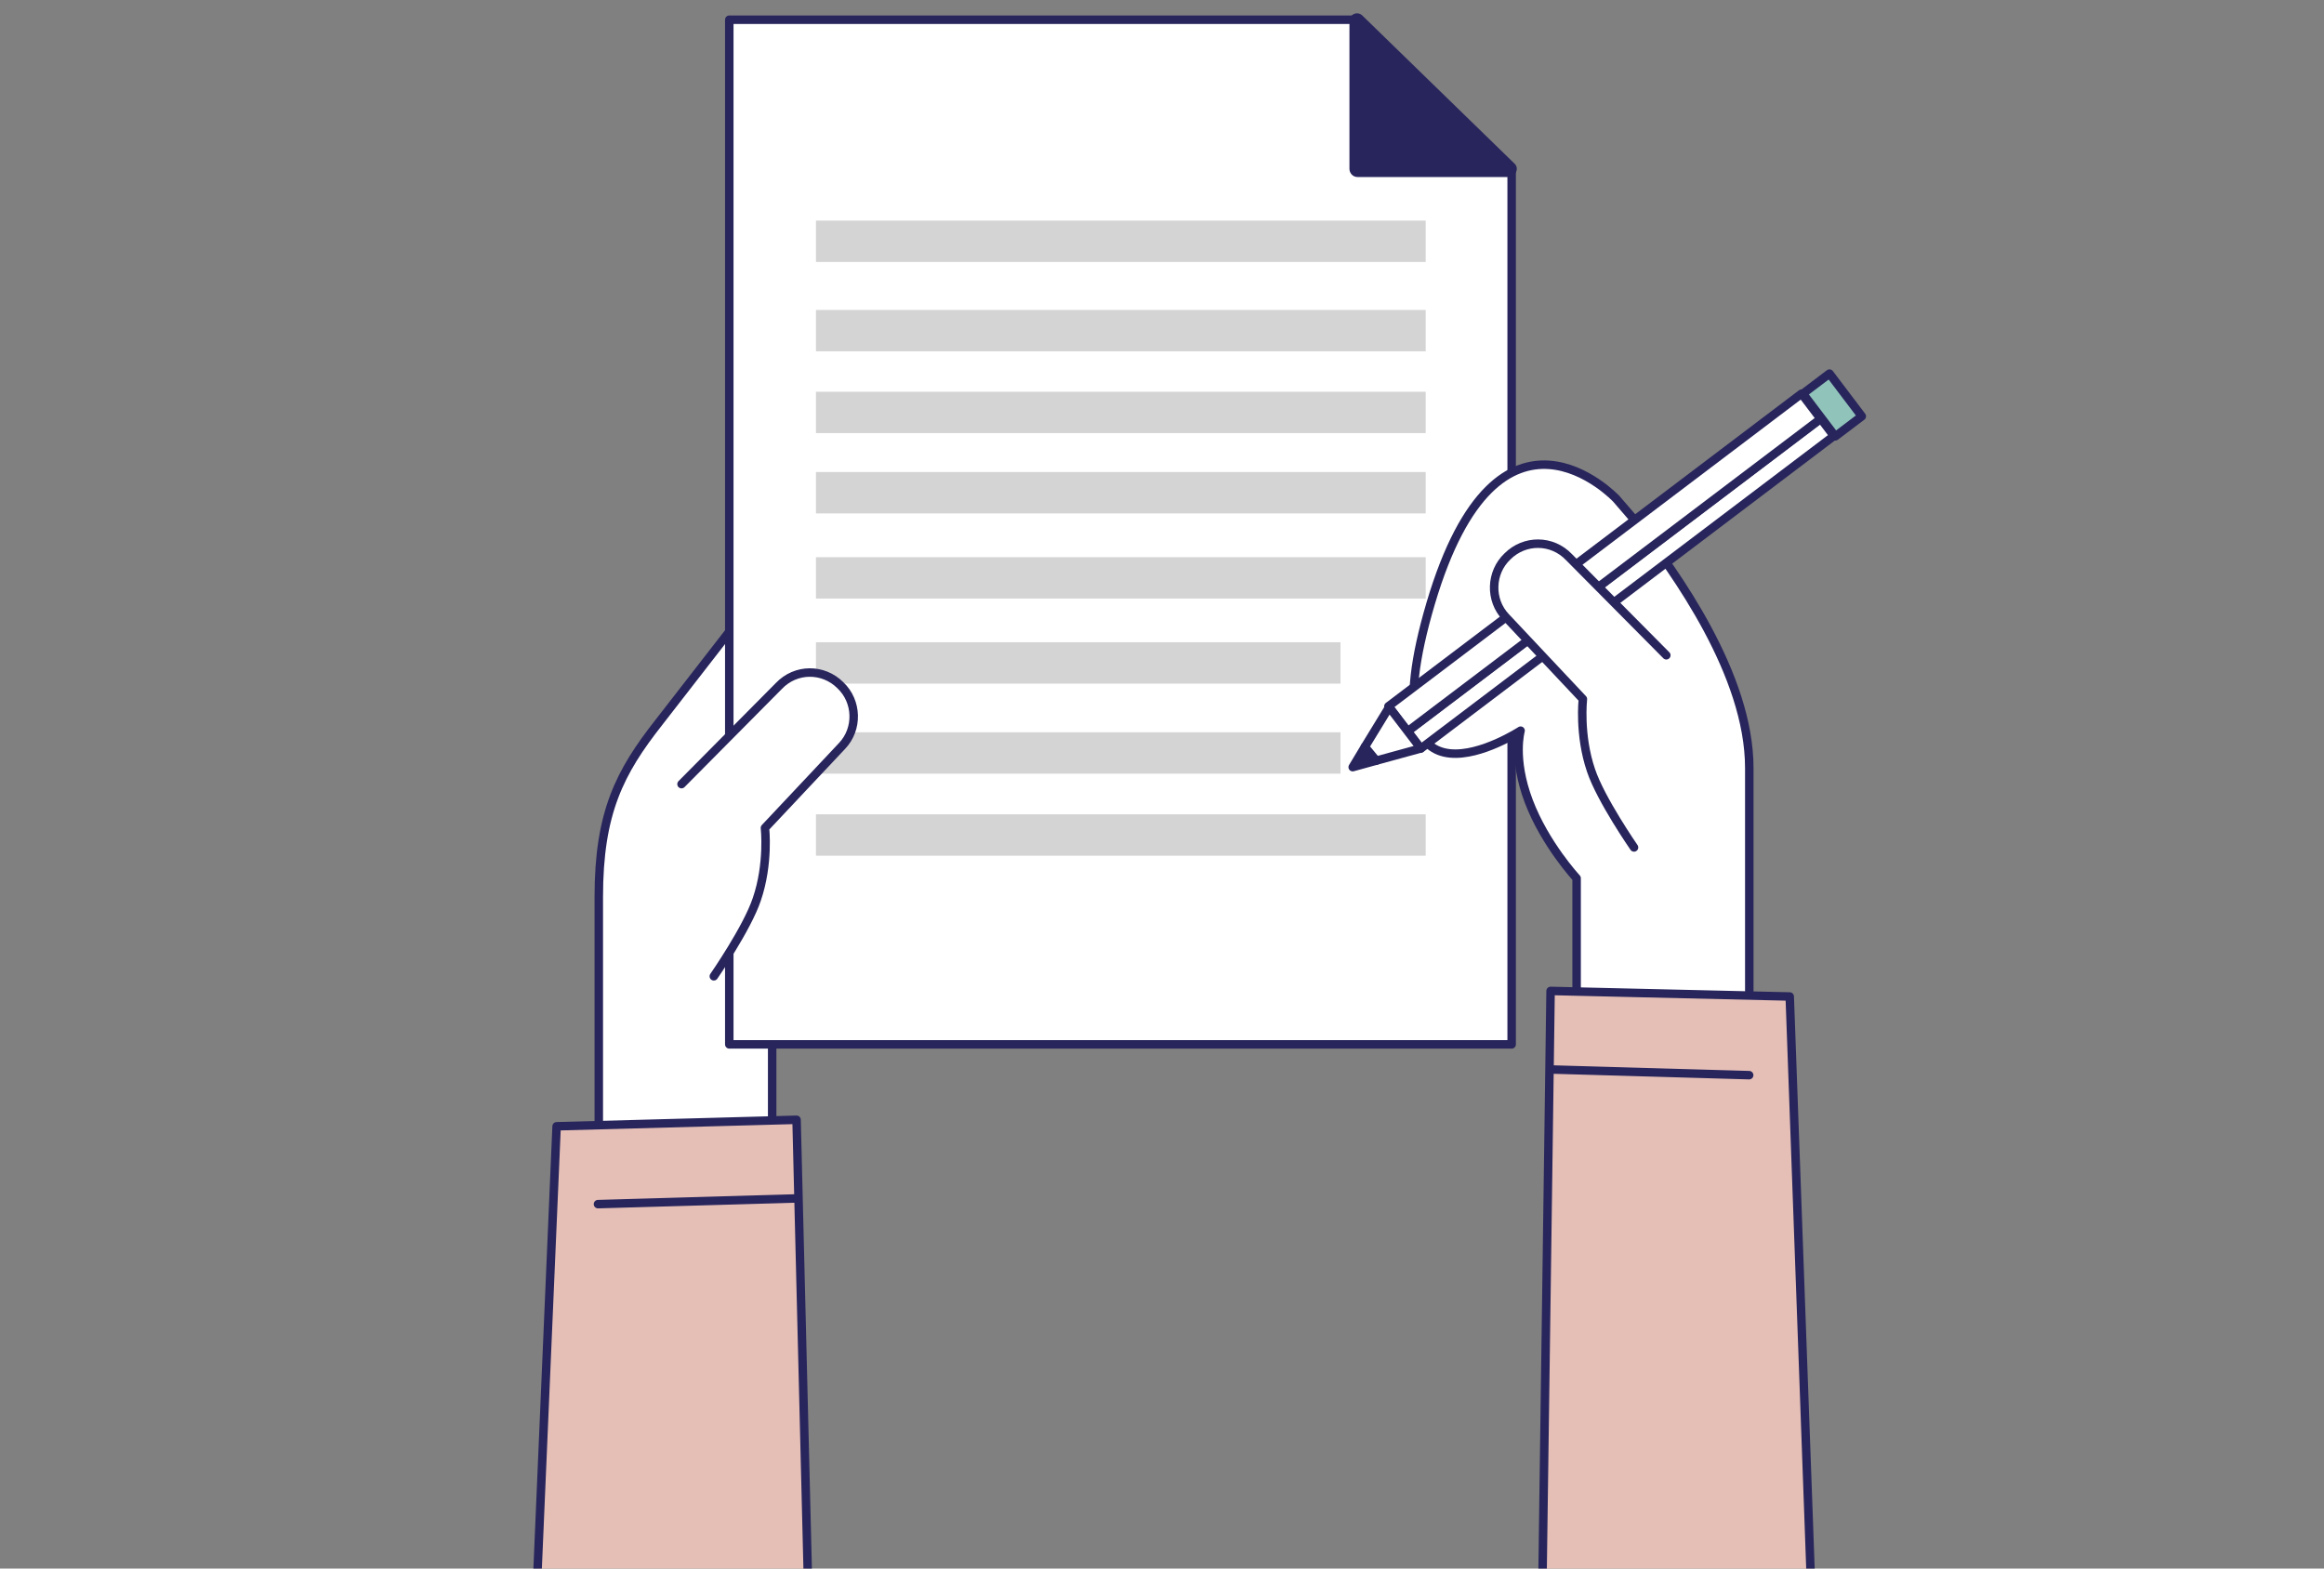 <?xml version="1.0" encoding="UTF-8" standalone="no"?>
<svg
   id="Layer_1"
   data-name="Layer 1"
   viewBox="0 0 200 135"
   version="1.1"
   sodipodi:docname="OC_T&amp;Cs - L2 Graphic in Grids.svg"
   width="200"
   height="135"
   inkscape:version="1.2.2 (b0a84865, 2022-12-01)"
   xmlns:inkscape="http://www.inkscape.org/namespaces/inkscape"
   xmlns:sodipodi="http://sodipodi.sourceforge.net/DTD/sodipodi-0.dtd"
   xmlns="http://www.w3.org/2000/svg"
   xmlns:svg="http://www.w3.org/2000/svg">
  <rect x="0" y="0" width="200" height="135" fill="#808080" stroke="none"/>
  <sodipodi:namedview
     id="namedview4148"
     pagecolor="#ffffff"
     bordercolor="#000000"
     borderopacity="0.25"
     inkscape:showpageshadow="2"
     inkscape:pageopacity="0.0"
     inkscape:pagecheckerboard="0"
     inkscape:deskcolor="#d1d1d1"
     showgrid="false"
     inkscape:zoom="1.744401"
     inkscape:cx="57.326268"
     inkscape:cy="67.644997"
     inkscape:window-width="1309"
     inkscape:window-height="456"
     inkscape:window-x="0"
     inkscape:window-y="38"
     inkscape:window-maximized="0"
     inkscape:current-layer="Layer_1" />
  <defs
     id="defs4089">
    <style
       id="style4087">
      .cls-1, .cls-2 {
        fill: #fff;
      }

      .cls-1, .cls-2, .cls-3, .cls-4, .cls-5, .cls-6 {
        stroke: #28255c;
        stroke-linecap: round;
        stroke-linejoin: round;
      }

      .cls-1, .cls-3 {
        stroke-width: .73px;
      }

      .cls-2, .cls-4, .cls-5, .cls-6 {
        stroke-width: .73px;
      }

      .cls-3 {
        fill: #90c3ba;
      }

      .cls-7, .cls-6 {
        fill: #28255c;
      }

      .cls-4 {
        fill: none;
      }

      .cls-5 {
        fill: #e5bfb6;
      }

      .cls-8 {
        fill: #716f6f;
        isolation: isolate;
        opacity: .3;
      }
    </style>
  </defs>
  <path
     class="cls-2"
     d="m 71.271,73.977 c 0,0 0.7,2.37 -0.7,6.07 -1.4,3.7 -4.12,6.63 -4.12,6.63 v 24.7 h -14.92 V 77.187 c 0,-7.26 1.81,-10.74 5.16,-15 l 6.28,-8.09"
     id="path4091" />
  <g
     id="g4097"
     transform="translate(45.861,1.147)">
    <polygon
       class="cls-5"
       points="22.69,95.23 23.67,134.86 0.36,134.93 2.04,95.79 "
       id="polygon4093" />
    <line
       class="cls-4"
       x1="5.6"
       y1="102.49"
       x2="22.69"
       y2="102"
       id="line4095" />
  </g>
  <polyline
     class="cls-2"
     points="70.83 .55 16.9 .55 16.9 88.74 84.23 88.74 84.23 13.53"
     id="polyline4099"
     transform="translate(45.861,1.147)" />
  <rect
     class="cls-8"
     x="70.221"
     y="40.627"
     width="52.47"
     height="3.56"
     id="rect4101" />
  <rect
     class="cls-8"
     x="70.221"
     y="47.957"
     width="52.47"
     height="3.56"
     id="rect4103" />
  <rect
     class="cls-8"
     x="70.221"
     y="33.717"
     width="52.47"
     height="3.56"
     id="rect4105" />
  <rect
     class="cls-8"
     x="70.221"
     y="26.677"
     width="52.47"
     height="3.56"
     id="rect4107" />
  <rect
     class="cls-8"
     x="70.221"
     y="55.277"
     width="45.14"
     height="3.56"
     id="rect4109" />
  <rect
     class="cls-8"
     x="70.221"
     y="63.027"
     width="45.14"
     height="3.56"
     id="rect4111" />
  <path
     class="cls-7"
     d="m 130.301,14.047 -13.05,-12.7 c -0.42,-0.42 -1.12,-0.14 -1.12,0.49 V 14.537 c 0,0.35 0.28,0.7 0.7,0.7 h 13.05 c 0.56,-0.07 0.91,-0.77 0.42,-1.19 z"
     id="path4113" />
  <path
     class="cls-2"
     d="m 61.431,84.027 c 0,0 2.86,-4.12 3.7,-6.63 1.05,-3.07 0.7,-6.14 0.7,-6.14 l 6.63,-7.05 c 1.4,-1.47 1.33,-3.84 -0.14,-5.23 v 0 c -1.47,-1.47 -3.84,-1.47 -5.3,0.07 l -8.37,8.44"
     id="path4115" />
  <g
     id="g4141"
     transform="translate(45.861,1.147)">
    <path
       class="cls-2"
       d="m 85,61.74 c 0,0 -0.7,2.37 0.7,6.07 1.4,3.7 4.12,6.63 4.12,6.63 v 24.7 h 14.86 V 64.95 c 0,-8.02 -6.35,-16.82 -9.7,-21.14 l -1.74,-2.02 c 0,0 -10.12,-10.81 -15.98,9 C 71.4,70.61 85,61.74 85,61.74 Z"
       id="path4117" />
    <g
       id="g4123">
      <polygon
         class="cls-5"
         points="87.58,84.14 86.88,134.93 109.98,134.86 108.16,84.62 "
         id="polygon4119" />
      <line
         class="cls-4"
         x1="104.67"
         y1="91.39"
         x2="87.58"
         y2="90.9"
         id="line4121" />
    </g>
    <g
       id="g4137">
      <g
         id="g4129">
        <rect
           class="cls-1"
           x="71.32"
           y="48.14"
           width="44.59"
           height="1.88"
           transform="rotate(-37.12,93.615,49.08)"
           id="rect4125" />
        <rect
           class="cls-1"
           x="69.93"
           y="45.92"
           width="44.59"
           height="2.72"
           transform="rotate(-37.12,92.213,47.283)"
           id="rect4127" />
      </g>
      <polygon
         class="cls-6"
         points="72.58,64.32 71.6,63.13 70.55,64.88 "
         id="polygon4131" />
      <polygon
         class="cls-2"
         points="76.41,63.27 73.69,59.71 71.6,63.13 72.58,64.32 "
         id="polygon4133" />
      <rect
         class="cls-3"
         x="110.4"
         y="31.4"
         width="2.86"
         height="4.61"
         transform="rotate(-37.12,111.834,33.705)"
         id="rect4135" />
    </g>
    <path
       class="cls-2"
       d="m 94.76,71.79 c 0,0 -2.86,-4.12 -3.7,-6.63 -1.05,-3.07 -0.7,-6.14 -0.7,-6.14 l -6.63,-7.05 c -1.4,-1.47 -1.33,-3.84 0.14,-5.23 v 0 c 1.47,-1.47 3.84,-1.47 5.3,0.07 l 8.37,8.44"
       id="path4139" />
  </g>
  <rect
     class="cls-8"
     x="70.221"
     y="18.987"
     width="52.47"
     height="3.56"
     id="rect4143" />
  <rect
     class="cls-8"
     x="70.221"
     y="70.087"
     width="52.47"
     height="3.56"
     id="rect4145" />
</svg>
